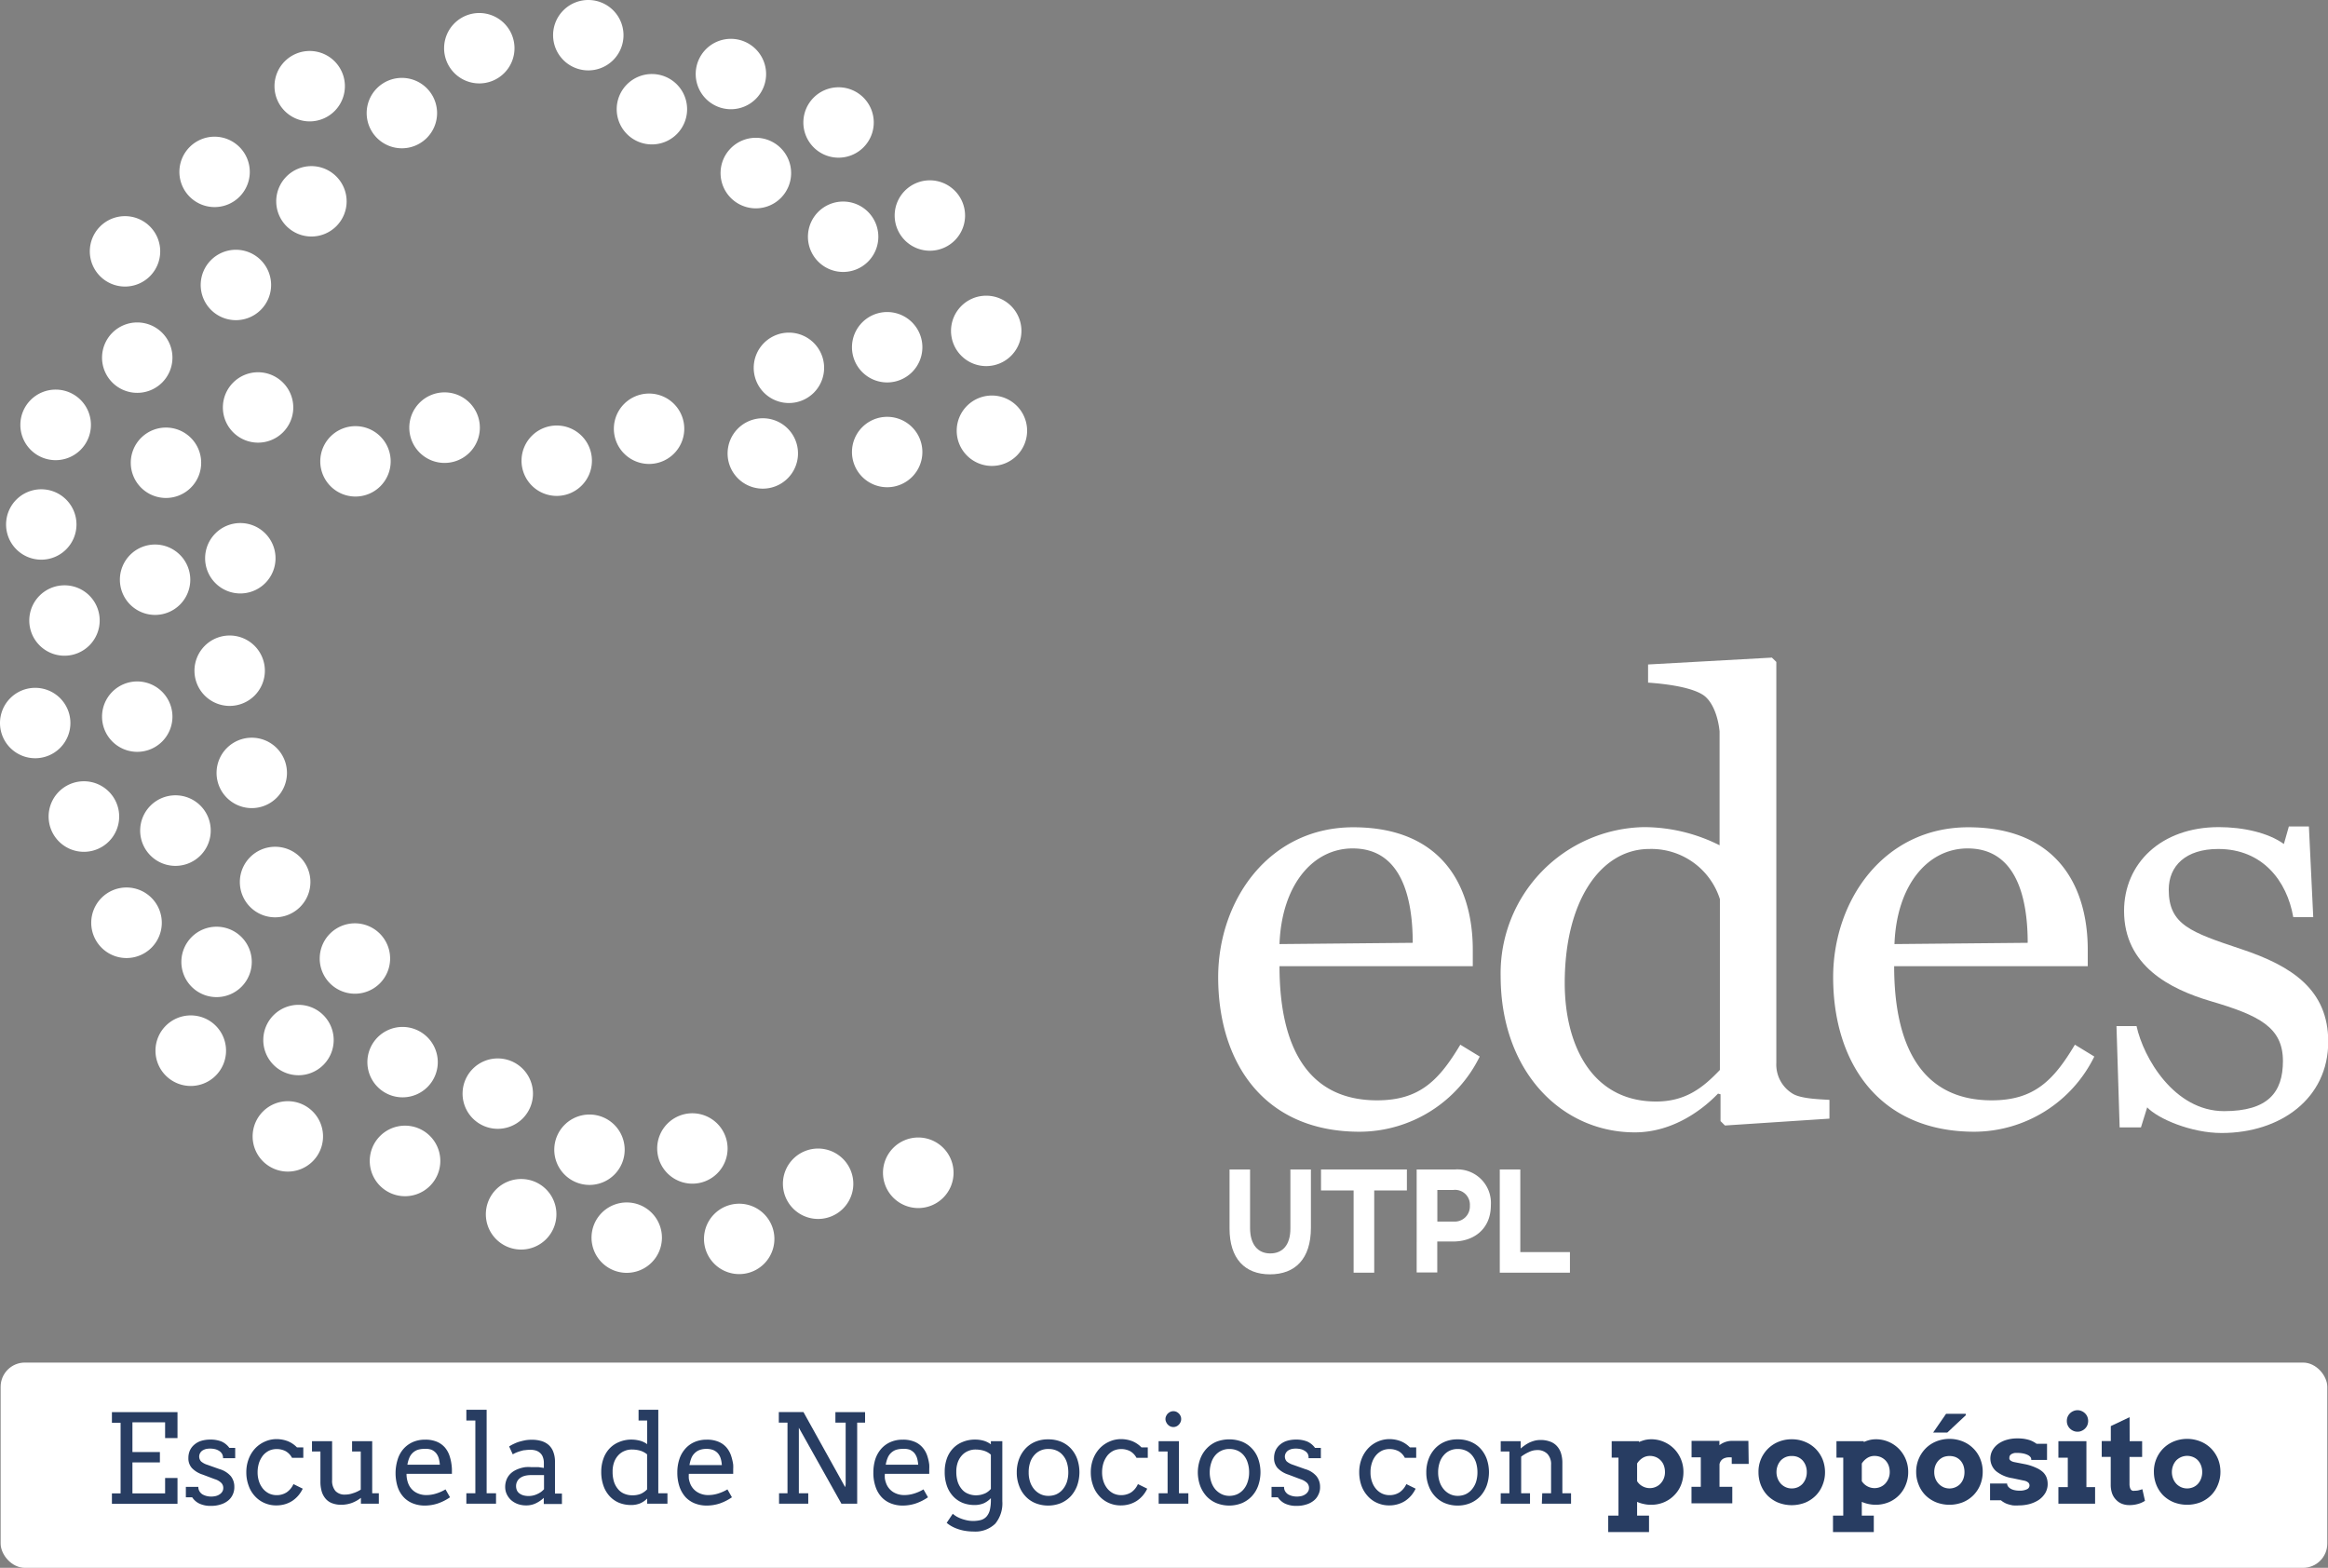 <?xml version="1.0" encoding="UTF-8"?> <svg xmlns="http://www.w3.org/2000/svg" id="Capa_1" data-name="Capa 1" viewBox="0 0 294.97 198.67"><rect x="0" y="0" width="294.97" height="198.67" fill="#808080" stroke="none"/><defs><style>.cls-1{fill:#fff;}.cls-2{fill:#283d62;}</style></defs><path class="cls-1" d="M172.27,143.41c-12.21,0-17.92-8.87-17.92-19.58,0-9.74,6.42-19,17.12-19,11.1,0,15.14,7.29,15.14,15.54v2.06H162.12c0,10.22,3.57,17,12.37,17,5.39,0,7.84-2.54,10.54-7.05l2.46,1.5A17,17,0,0,1,172.27,143.41Zm-.88-35.9c-5.07,0-9,4.67-9.27,12.12l16.88-.16C179,113.77,177.58,107.51,171.39,107.51Z"></path><path class="cls-1" d="M218.56,142.62l-.56-.56v-3.4l-.32-.08c-1.74,1.82-5.54,4.91-10.54,4.91-9.27,0-17-7.69-17-19.82a18.51,18.51,0,0,1,18.15-18.86,21.38,21.38,0,0,1,9.59,2.3V92.68c-.16-1.66-.79-3.72-2.06-4.6-1.5-1-4.67-1.42-7-1.58V84.2l15.69-.87.56.55v50.81a4.31,4.31,0,0,0,2.06,3.89c1,.63,3.25.71,4.67.79v2.38Zm-.64-28.69a9.12,9.12,0,0,0-8.95-6.35c-6,0-10.71,6.35-10.71,17,0,7.69,3.33,15,11.58,15,3.8,0,6-1.82,8.08-4Z"></path><path class="cls-1" d="M250.18,143.41c-12.21,0-17.91-8.87-17.91-19.58,0-9.74,6.42-19,17.12-19,11.1,0,15.14,7.29,15.14,15.54v2.06H240c0,10.22,3.56,17,12.36,17,5.39,0,7.85-2.54,10.54-7.05l2.46,1.5A17,17,0,0,1,250.18,143.41Zm-.87-35.9c-5.07,0-9,4.67-9.27,12.12l16.88-.16C256.92,113.77,255.49,107.51,249.31,107.51Z"></path><path class="cls-1" d="M281.49,143.57c-3.88,0-8.09-1.82-9.43-3.25l-.79,2.54h-2.7l-.4-12.84h2.54c.87,4,4.76,10.78,11.1,10.78,5.55,0,7.45-2.38,7.45-6.34,0-4.29-3-5.79-9.2-7.61-5.07-1.51-10.93-4.44-10.93-11.42,0-6,4.67-10.62,12-10.62,3.1,0,6.27.71,8.25,2.14l.63-2.22h2.54l.55,11.49h-2.53c-.8-4.59-3.89-8.64-9.51-8.64-4.13,0-6.27,2.15-6.27,5.16,0,4.44,2.78,5.39,9.2,7.53S295,125.42,295,132C295,139.21,288.94,143.57,281.49,143.57Z"></path><path class="cls-1" d="M155.79,155.67v-7.48h2.6v7.4c0,2.13,1,3.24,2.56,3.24s2.55-1.07,2.55-3.14v-7.5h2.6v7.39c0,3.95-2,5.9-5.19,5.9s-5.12-2-5.12-5.81"></path><polyline class="cls-1" points="171.51 150.85 167.38 150.85 167.38 148.19 178.26 148.19 178.26 150.85 174.12 150.85 174.12 161.27 171.51 161.27 171.51 150.85"></polyline><path class="cls-1" d="M179.53,148.19h4.84a4.25,4.25,0,0,1,4.53,4.53v0c0,3-2.13,4.6-4.79,4.6h-2v3.92h-2.61V148.19m4.67,6.6a1.92,1.92,0,0,0,2.07-2v0a1.88,1.88,0,0,0-2.12-2h-2v4Z"></path><polyline class="cls-1" points="190.03 148.19 192.63 148.19 192.63 158.66 198.92 158.66 198.92 161.27 190.03 161.27 190.03 148.19"></polyline><path class="cls-1" d="M31.65,21.78a4.46,4.46,0,1,1-4.46-4.46A4.47,4.47,0,0,1,31.65,21.78Z"></path><path class="cls-1" d="M20.3,31.86a4.46,4.46,0,1,1-4.46-4.47A4.46,4.46,0,0,1,20.3,31.86Z"></path><path class="cls-1" d="M34.35,36.12a4.46,4.46,0,1,1-4.46-4.47A4.46,4.46,0,0,1,34.35,36.12Z"></path><path class="cls-1" d="M43.92,25.51a4.46,4.46,0,1,1-4.47-4.46A4.47,4.47,0,0,1,43.92,25.51Z"></path><path class="cls-1" d="M43.7,10.92a4.46,4.46,0,1,1-4.46-4.46A4.46,4.46,0,0,1,43.7,10.92Z"></path><path class="cls-1" d="M55.38,14.34a4.46,4.46,0,1,1-4.46-4.47A4.46,4.46,0,0,1,55.38,14.34Z"></path><path class="cls-1" d="M65.19,6.12a4.46,4.46,0,1,1-4.46-4.47A4.46,4.46,0,0,1,65.19,6.12Z"></path><path class="cls-1" d="M79,4.46A4.46,4.46,0,1,1,74.58,0,4.46,4.46,0,0,1,79,4.46Z"></path><path class="cls-1" d="M87.06,13.85a4.46,4.46,0,1,1-4.45-4.47A4.46,4.46,0,0,1,87.06,13.85Z"></path><path class="cls-1" d="M97.07,9.38a4.46,4.46,0,1,1-4.46-4.46A4.47,4.47,0,0,1,97.07,9.38Z"></path><path class="cls-1" d="M122.28,27.31a4.46,4.46,0,1,1-4.47-4.46A4.47,4.47,0,0,1,122.28,27.31Z"></path><path class="cls-1" d="M100.24,21.92a4.47,4.47,0,1,1-4.46-4.46A4.47,4.47,0,0,1,100.24,21.92Z"></path><path class="cls-1" d="M110.71,15.53a4.46,4.46,0,1,1-4.46-4.47A4.46,4.46,0,0,1,110.71,15.53Z"></path><path class="cls-1" d="M111.29,30a4.46,4.46,0,1,1-4.45-4.46A4.46,4.46,0,0,1,111.29,30Z"></path><path class="cls-1" d="M129.42,41.93A4.46,4.46,0,1,1,125,37.47,4.46,4.46,0,0,1,129.42,41.93Z"></path><path class="cls-1" d="M101.11,57.49A4.46,4.46,0,1,1,96.65,53,4.45,4.45,0,0,1,101.11,57.49Z"></path><path class="cls-1" d="M116.87,57.29a4.46,4.46,0,1,1-4.46-4.47A4.46,4.46,0,0,1,116.87,57.29Z"></path><path class="cls-1" d="M86.7,54.33a4.46,4.46,0,1,1-4.46-4.46A4.46,4.46,0,0,1,86.7,54.33Z"></path><path class="cls-1" d="M75,58.39a4.46,4.46,0,1,1-4.46-4.47A4.46,4.46,0,0,1,75,58.39Z"></path><path class="cls-1" d="M60.8,54.18a4.47,4.47,0,1,1-4.47-4.46A4.47,4.47,0,0,1,60.8,54.18Z"></path><path class="cls-1" d="M49.5,58.46A4.46,4.46,0,1,1,45.05,54,4.46,4.46,0,0,1,49.5,58.46Z"></path><path class="cls-1" d="M37.16,51.63a4.46,4.46,0,1,1-4.46-4.46A4.47,4.47,0,0,1,37.16,51.63Z"></path><path class="cls-1" d="M21.85,45.33a4.46,4.46,0,1,1-4.46-4.47A4.46,4.46,0,0,1,21.85,45.33Z"></path><path class="cls-1" d="M11.52,53.84a4.47,4.47,0,1,1-4.46-4.47A4.46,4.46,0,0,1,11.52,53.84Z"></path><path class="cls-1" d="M25.49,58.65A4.46,4.46,0,1,1,21,54.18,4.46,4.46,0,0,1,25.49,58.65Z"></path><path class="cls-1" d="M34.91,70.74a4.46,4.46,0,1,1-4.46-4.46A4.46,4.46,0,0,1,34.91,70.74Z"></path><path class="cls-1" d="M24.11,73.44A4.46,4.46,0,1,1,19.64,69,4.47,4.47,0,0,1,24.11,73.44Z"></path><path class="cls-1" d="M33.56,85a4.46,4.46,0,1,1-4.47-4.47A4.46,4.46,0,0,1,33.56,85Z"></path><path class="cls-1" d="M21.85,90.81a4.46,4.46,0,1,1-4.46-4.46A4.47,4.47,0,0,1,21.85,90.81Z"></path><path class="cls-1" d="M15.1,103.41A4.47,4.47,0,1,1,10.64,99,4.47,4.47,0,0,1,15.1,103.41Z"></path><path class="cls-1" d="M36.36,97.94a4.46,4.46,0,1,1-4.46-4.46A4.46,4.46,0,0,1,36.36,97.94Z"></path><path class="cls-1" d="M26.7,105.24a4.47,4.47,0,1,1-4.46-4.46A4.46,4.46,0,0,1,26.7,105.24Z"></path><path class="cls-1" d="M20.5,116.93A4.47,4.47,0,1,1,16,112.46,4.47,4.47,0,0,1,20.5,116.93Z"></path><path class="cls-1" d="M39.33,111.76a4.47,4.47,0,1,1-4.47-4.46A4.46,4.46,0,0,1,39.33,111.76Z"></path><path class="cls-1" d="M28.64,133.14a4.47,4.47,0,1,1-4.46-4.47A4.46,4.46,0,0,1,28.64,133.14Z"></path><path class="cls-1" d="M31.9,121.89a4.46,4.46,0,1,1-4.46-4.46A4.46,4.46,0,0,1,31.9,121.89Z"></path><path class="cls-1" d="M49.43,121.49A4.46,4.46,0,1,1,45,117,4.46,4.46,0,0,1,49.43,121.49Z"></path><path class="cls-1" d="M42.28,131.8a4.46,4.46,0,1,1-4.46-4.47A4.46,4.46,0,0,1,42.28,131.8Z"></path><path class="cls-1" d="M83.87,156.82a4.46,4.46,0,1,1-4.45-4.45A4.46,4.46,0,0,1,83.87,156.82Z"></path><path class="cls-1" d="M55.47,134.6A4.46,4.46,0,1,1,51,130.13,4.47,4.47,0,0,1,55.47,134.6Z"></path><path class="cls-1" d="M40.93,144a4.46,4.46,0,1,1-4.46-4.46A4.46,4.46,0,0,1,40.93,144Z"></path><path class="cls-1" d="M55.79,147.11a4.47,4.47,0,1,1-4.46-4.47A4.47,4.47,0,0,1,55.79,147.11Z"></path><path class="cls-1" d="M67.53,138.58a4.46,4.46,0,1,1-4.45-4.46A4.46,4.46,0,0,1,67.53,138.58Z"></path><path class="cls-1" d="M70.5,153.86A4.47,4.47,0,1,1,66,149.4,4.46,4.46,0,0,1,70.5,153.86Z"></path><path class="cls-1" d="M79.15,145.7a4.46,4.46,0,1,1-4.46-4.47A4.46,4.46,0,0,1,79.15,145.7Z"></path><path class="cls-1" d="M92.19,145.52a4.46,4.46,0,1,1-4.46-4.45A4.47,4.47,0,0,1,92.19,145.52Z"></path><path class="cls-1" d="M98.12,157a4.46,4.46,0,1,1-4.45-4.47A4.46,4.46,0,0,1,98.12,157Z"></path><path class="cls-1" d="M108.12,150a4.46,4.46,0,1,1-4.47-4.46A4.47,4.47,0,0,1,108.12,150Z"></path><path class="cls-1" d="M120.82,148.6a4.47,4.47,0,1,1-4.47-4.46A4.47,4.47,0,0,1,120.82,148.6Z"></path><path class="cls-1" d="M12.63,78.63a4.46,4.46,0,1,1-4.46-4.46A4.45,4.45,0,0,1,12.63,78.63Z"></path><path class="cls-1" d="M8.92,91.62a4.46,4.46,0,1,1-4.46-4.46A4.46,4.46,0,0,1,8.92,91.62Z"></path><path class="cls-1" d="M9.69,66.5A4.46,4.46,0,1,1,5.23,62,4.46,4.46,0,0,1,9.69,66.5Z"></path><path class="cls-1" d="M130.14,54.58a4.46,4.46,0,1,1-4.46-4.46A4.46,4.46,0,0,1,130.14,54.58Z"></path><path class="cls-1" d="M104.42,46.62A4.46,4.46,0,1,1,100,42.15,4.46,4.46,0,0,1,104.42,46.62Z"></path><path class="cls-1" d="M116.87,44a4.46,4.46,0,1,1-4.46-4.46A4.46,4.46,0,0,1,116.87,44Z"></path><rect class="cls-1" x="0.08" y="172.66" width="294.8" height="26.01" rx="3.07"></rect><path class="cls-2" d="M14.18,178.94h8.31v3.29H20.92v-2H16.78V184h3.48v1.31H16.78v3.93h4.14v-1.95h1.57v3.27H14.18v-1.32h1.1v-8.95h-1.1Z"></path><path class="cls-2" d="M28.11,184.19a1.09,1.09,0,0,0-.38-.36,1.63,1.63,0,0,0-.53-.21,2.76,2.76,0,0,0-.57-.06,2.47,2.47,0,0,0-.56.06,1.63,1.63,0,0,0-.44.2.94.94,0,0,0-.28.32.91.91,0,0,0,.13,1.05,2.29,2.29,0,0,0,.81.43l1.52.54a3,3,0,0,1,1.43.89,2.12,2.12,0,0,1,.45,1.36,2.18,2.18,0,0,1-.21,1,2.07,2.07,0,0,1-.59.75,2.73,2.73,0,0,1-.93.48,3.84,3.84,0,0,1-1.21.18,3.3,3.3,0,0,1-1.51-.3,2.22,2.22,0,0,1-.89-.79h-.8v-1.32h1.58a1.05,1.05,0,0,0,.15.57,1.22,1.22,0,0,0,.37.38,2.09,2.09,0,0,0,.53.21,2.4,2.4,0,0,0,.6.07,2.62,2.62,0,0,0,.57-.07,1.47,1.47,0,0,0,.49-.22,1.07,1.07,0,0,0,.33-.34.84.84,0,0,0,.12-.45.9.9,0,0,0-.25-.65,2,2,0,0,0-.84-.48l-1.51-.57a3.26,3.26,0,0,1-1.38-.84,1.82,1.82,0,0,1-.44-1.27,2.34,2.34,0,0,1,.18-.93,2.11,2.11,0,0,1,.55-.74,2.48,2.48,0,0,1,.86-.49,3.89,3.89,0,0,1,1.17-.17,3.75,3.75,0,0,1,1.43.24,2.5,2.5,0,0,1,1,.81h.74v1.31H28.26A1,1,0,0,0,28.11,184.19Z"></path><path class="cls-2" d="M37,184.73a2.1,2.1,0,0,0-.82-.85,2.46,2.46,0,0,0-1.14-.26,2.3,2.3,0,0,0-.94.2,2.4,2.4,0,0,0-.76.59,3.19,3.19,0,0,0-.51.93,3.9,3.9,0,0,0-.19,1.22,3.68,3.68,0,0,0,.19,1.2,2.94,2.94,0,0,0,.52.92,2.37,2.37,0,0,0,.76.58,2.25,2.25,0,0,0,.93.2,2.3,2.3,0,0,0,1.27-.35,2.47,2.47,0,0,0,.87-1.05l1.18.58a4.16,4.16,0,0,1-.57.88,3.73,3.73,0,0,1-.76.67,3.57,3.57,0,0,1-.93.42,3.81,3.81,0,0,1-1.08.15,3.63,3.63,0,0,1-1.52-.31,3.5,3.5,0,0,1-1.21-.87,3.76,3.76,0,0,1-.79-1.33,4.83,4.83,0,0,1-.29-1.69,4.66,4.66,0,0,1,.3-1.69,4.08,4.08,0,0,1,.82-1.33,3.75,3.75,0,0,1,1.22-.86,3.56,3.56,0,0,1,1.49-.32,4,4,0,0,1,1.42.26,3.41,3.41,0,0,1,1.17.79h.8v1.32Z"></path><path class="cls-2" d="M44.61,182.62h2.55v6.6H48v1.32H45.73v-.74a4.27,4.27,0,0,1-1.16.65,4,4,0,0,1-1.35.23,3.16,3.16,0,0,1-1.09-.18,2,2,0,0,1-.82-.53,2.5,2.5,0,0,1-.53-.92,4.37,4.37,0,0,1-.18-1.33v-3.79H39.53v-1.31h2.55v4.93a2,2,0,0,0,.42,1.38,1.57,1.57,0,0,0,1.21.46,3,3,0,0,0,1-.17,3.92,3.92,0,0,0,1-.46v-4.83H44.61Z"></path><path class="cls-2" d="M51.51,186.76a3.05,3.05,0,0,0,.05.62,3.18,3.18,0,0,0,.14.53,2.23,2.23,0,0,0,.9,1.15,2.63,2.63,0,0,0,1.42.39,4.06,4.06,0,0,0,1.2-.18,5.37,5.37,0,0,0,1.23-.54l.57,1a6.25,6.25,0,0,1-1.57.79,5.25,5.25,0,0,1-1.63.26,4,4,0,0,1-1.49-.27,3.19,3.19,0,0,1-1.18-.79,3.57,3.57,0,0,1-.77-1.32,5.82,5.82,0,0,1,0-3.44,3.67,3.67,0,0,1,.7-1.31,3.44,3.44,0,0,1,1.17-.89,3.75,3.75,0,0,1,1.62-.33,3.66,3.66,0,0,1,1.5.27,2.78,2.78,0,0,1,1,.72,3.19,3.19,0,0,1,.57,1,5.84,5.84,0,0,1,.27,1.17,5.63,5.63,0,0,1,.05.59c0,.2,0,.39,0,.58Zm2.22-3.16a2.56,2.56,0,0,0-.87.14,1.8,1.8,0,0,0-1,1,3.74,3.74,0,0,0-.24.86h4.11a4.12,4.12,0,0,0-.14-.82,1.84,1.84,0,0,0-.34-.65,1.64,1.64,0,0,0-.59-.43A2.33,2.33,0,0,0,53.73,183.6Z"></path><path class="cls-2" d="M59.09,178.64h2.57v10.58h1.19v1.32H59.09v-1.32h1.14V180H59.09Z"></path><path class="cls-2" d="M68.9,189.8a3.8,3.8,0,0,1-1,.69,2.76,2.76,0,0,1-1.24.27,3.08,3.08,0,0,1-1.07-.18,2.71,2.71,0,0,1-.84-.5,2.43,2.43,0,0,1-.54-.74,2.12,2.12,0,0,1-.2-.9,2.48,2.48,0,0,1,.15-.89,2.18,2.18,0,0,1,.4-.68,2.43,2.43,0,0,1,.58-.48,3.39,3.39,0,0,1,.7-.31,3.78,3.78,0,0,1,.74-.17,4.51,4.51,0,0,1,.72,0q.56,0,.93,0l.68.1v-.65a2,2,0,0,0-.13-.73,1.24,1.24,0,0,0-.34-.51,1.48,1.48,0,0,0-.53-.31,2.5,2.5,0,0,0-.69-.1,5.09,5.09,0,0,0-.69.05c-.22,0-.43.08-.62.13a5.41,5.41,0,0,0-.53.19,3.87,3.87,0,0,0-.41.21l-.46-1a4.54,4.54,0,0,1,.62-.34,4.22,4.22,0,0,1,.7-.27c.25-.07.5-.13.76-.18a5,5,0,0,1,.76-.06,4.33,4.33,0,0,1,1.24.16,2.44,2.44,0,0,1,.94.51,2.19,2.19,0,0,1,.58.88,3.45,3.45,0,0,1,.21,1.27v4h.88v1.32H68.9ZM67,189.57a2.57,2.57,0,0,0,1.1-.26,3,3,0,0,0,.47-.27,2.94,2.94,0,0,0,.36-.33v-1.79H67.26a3,3,0,0,0-.76.09,1.88,1.88,0,0,0-.59.27,1.24,1.24,0,0,0-.38.44,1.25,1.25,0,0,0-.14.59,1.35,1.35,0,0,0,.11.55,1,1,0,0,0,.33.39,1.55,1.55,0,0,0,.5.24A2.55,2.55,0,0,0,67,189.57Z"></path><path class="cls-2" d="M80.91,178.64h2.5v10.58h1.16v1.32H82v-.65a2.88,2.88,0,0,1-.89.61,3,3,0,0,1-1.15.21,4.07,4.07,0,0,1-1.49-.27,3.42,3.42,0,0,1-1.2-.82,3.75,3.75,0,0,1-.8-1.33,5.21,5.21,0,0,1-.29-1.79,4.91,4.91,0,0,1,.28-1.67,3.66,3.66,0,0,1,.78-1.29,3.45,3.45,0,0,1,1.22-.82,4,4,0,0,1,1.58-.3,4.31,4.31,0,0,1,1,.13A2.73,2.73,0,0,1,82,183v-3H80.91Zm-.77,10.84a2.75,2.75,0,0,0,1.06-.19,2.6,2.6,0,0,0,.79-.56v-4.44a2.58,2.58,0,0,0-.88-.47,3.86,3.86,0,0,0-1-.14,2.34,2.34,0,0,0-1,.19,2.16,2.16,0,0,0-.77.54,2.59,2.59,0,0,0-.53.88,3.44,3.44,0,0,0-.19,1.2,4.23,4.23,0,0,0,.18,1.29,2.78,2.78,0,0,0,.52.93,2,2,0,0,0,.78.57A2.56,2.56,0,0,0,80.14,189.48Z"></path><path class="cls-2" d="M87.28,186.76a4,4,0,0,0,0,.62,3.18,3.18,0,0,0,.14.53,2.2,2.2,0,0,0,.91,1.15,2.58,2.58,0,0,0,1.41.39,4.06,4.06,0,0,0,1.2-.18,5.37,5.37,0,0,0,1.23-.54l.57,1a6.37,6.37,0,0,1-1.56.79,5.31,5.31,0,0,1-1.64.26,4,4,0,0,1-1.49-.27,3.27,3.27,0,0,1-1.18-.79,3.87,3.87,0,0,1-.77-1.32,5.59,5.59,0,0,1-.28-1.83,5.32,5.32,0,0,1,.24-1.61,3.69,3.69,0,0,1,.71-1.31,3.31,3.31,0,0,1,1.16-.89,3.78,3.78,0,0,1,1.62-.33,3.66,3.66,0,0,1,1.5.27,2.69,2.69,0,0,1,1,.72,3.19,3.19,0,0,1,.57,1,6.65,6.65,0,0,1,.28,1.17,5.65,5.65,0,0,1,0,.59c0,.2,0,.39,0,.58Zm2.23-3.16a2.48,2.48,0,0,0-.87.14,1.72,1.72,0,0,0-.63.41,1.78,1.78,0,0,0-.42.64,4.32,4.32,0,0,0-.23.86h4.1a3.51,3.51,0,0,0-.14-.82,1.84,1.84,0,0,0-.34-.65,1.64,1.64,0,0,0-.59-.43A2.28,2.28,0,0,0,89.51,183.6Z"></path><path class="cls-2" d="M105.85,178.94h3.76v1.33h-1v10.27h-2l-5.39-9.62v8.3h1.19v1.32H98.71v-1.32h1.07v-8.95h-1.1v-1.34h3.12l5.29,9.52.06-.37v-7.81h-1.3Z"></path><path class="cls-2" d="M112.12,186.76a3.05,3.05,0,0,0,0,.62,3.18,3.18,0,0,0,.14.53,2.23,2.23,0,0,0,.9,1.15,2.62,2.62,0,0,0,1.41.39,4.07,4.07,0,0,0,1.21-.18,5.37,5.37,0,0,0,1.23-.54l.57,1a6.25,6.25,0,0,1-1.57.79,5.25,5.25,0,0,1-1.63.26,4,4,0,0,1-1.49-.27,3.19,3.19,0,0,1-1.18-.79,3.57,3.57,0,0,1-.77-1.32,5.33,5.33,0,0,1-.28-1.83,5.64,5.64,0,0,1,.23-1.61,3.85,3.85,0,0,1,.71-1.31,3.34,3.34,0,0,1,1.17-.89,3.72,3.72,0,0,1,1.62-.33,3.66,3.66,0,0,1,1.5.27,2.65,2.65,0,0,1,1,.72,3,3,0,0,1,.58,1,5.84,5.84,0,0,1,.27,1.17,5.63,5.63,0,0,1,0,.59c0,.2,0,.39,0,.58Zm2.22-3.16a2.56,2.56,0,0,0-.87.14,1.8,1.8,0,0,0-1,1,3.74,3.74,0,0,0-.24.86h4.11a4.12,4.12,0,0,0-.14-.82,2,2,0,0,0-.34-.65,1.73,1.73,0,0,0-.59-.43A2.33,2.33,0,0,0,114.34,183.6Z"></path><path class="cls-2" d="M125.55,189.84a2.88,2.88,0,0,1-.9.65,3,3,0,0,1-1.18.22,4.07,4.07,0,0,1-1.49-.27,3.42,3.42,0,0,1-1.2-.82,3.75,3.75,0,0,1-.8-1.33,5.22,5.22,0,0,1-.28-1.79,4.92,4.92,0,0,1,.27-1.67,3.66,3.66,0,0,1,.78-1.29,3.45,3.45,0,0,1,1.22-.82,4,4,0,0,1,1.58-.3,3.85,3.85,0,0,1,1.07.14,2.88,2.88,0,0,1,.93.46v-.4H127v7.61a4.06,4.06,0,0,1-.89,2.84,3.63,3.63,0,0,1-2.78,1,6.55,6.55,0,0,1-.86-.06,5.42,5.42,0,0,1-.89-.19,5.3,5.3,0,0,1-.86-.34,4,4,0,0,1-.77-.51l.77-1.15a3.66,3.66,0,0,0,.52.37,4.46,4.46,0,0,0,.63.28,5.56,5.56,0,0,0,.7.19,3.51,3.51,0,0,0,.72.07,3.86,3.86,0,0,0,1-.12,1.53,1.53,0,0,0,.71-.44,2,2,0,0,0,.42-.83,5.62,5.62,0,0,0,.13-1.34Zm-1.89-.36a3.14,3.14,0,0,0,.64-.07,3.66,3.66,0,0,0,.53-.18,2.06,2.06,0,0,0,.41-.26,2.23,2.23,0,0,0,.31-.3v-4.34a2.38,2.38,0,0,0-.89-.5,3.7,3.7,0,0,0-1-.15,2.34,2.34,0,0,0-1,.19,2.16,2.16,0,0,0-.77.54,2.59,2.59,0,0,0-.53.88,3.44,3.44,0,0,0-.19,1.2,4.23,4.23,0,0,0,.18,1.29,2.78,2.78,0,0,0,.52.93,1.93,1.93,0,0,0,.79.57A2.51,2.51,0,0,0,123.66,189.48Z"></path><path class="cls-2" d="M128.83,186.58a4.74,4.74,0,0,1,.3-1.72,4,4,0,0,1,.82-1.32,3.58,3.58,0,0,1,1.26-.86,4.11,4.11,0,0,1,1.6-.29,4.23,4.23,0,0,1,1.61.29,3.6,3.6,0,0,1,1.25.85,4,4,0,0,1,.81,1.32,5.16,5.16,0,0,1,0,3.41,4.17,4.17,0,0,1-.81,1.34,3.8,3.8,0,0,1-1.25.87,4.39,4.39,0,0,1-3.24,0,3.5,3.5,0,0,1-1.24-.86,3.8,3.8,0,0,1-.81-1.33A4.63,4.63,0,0,1,128.83,186.58Zm1.51,0a3.69,3.69,0,0,0,.19,1.23,2.79,2.79,0,0,0,.54.94,2.48,2.48,0,0,0,.78.59,2.24,2.24,0,0,0,1,.21,2.49,2.49,0,0,0,1-.2,2.31,2.31,0,0,0,.79-.6,2.9,2.9,0,0,0,.53-.93,4,4,0,0,0,.19-1.24,4.15,4.15,0,0,0-.19-1.28,2.63,2.63,0,0,0-.53-.93,2.14,2.14,0,0,0-.79-.57,2.45,2.45,0,0,0-1-.19,2.38,2.38,0,0,0-1,.19,2.28,2.28,0,0,0-.78.57,2.65,2.65,0,0,0-.54.93A3.87,3.87,0,0,0,130.34,186.58Z"></path><path class="cls-2" d="M144,184.73a2.1,2.1,0,0,0-.82-.85,2.46,2.46,0,0,0-1.14-.26,2.33,2.33,0,0,0-.94.2,2.4,2.4,0,0,0-.76.59,3.19,3.19,0,0,0-.51.93,3.9,3.9,0,0,0-.19,1.22,3.68,3.68,0,0,0,.19,1.2,2.94,2.94,0,0,0,.52.92,2.37,2.37,0,0,0,.76.58,2.25,2.25,0,0,0,.93.2,2.36,2.36,0,0,0,1.28-.35,2.45,2.45,0,0,0,.86-1.05l1.18.58a3.8,3.8,0,0,1-.57.88,3.73,3.73,0,0,1-.76.67,3.57,3.57,0,0,1-.93.42,3.81,3.81,0,0,1-1.08.15,3.63,3.63,0,0,1-1.52-.31,3.5,3.5,0,0,1-1.21-.87,3.76,3.76,0,0,1-.79-1.33,4.83,4.83,0,0,1-.29-1.69,4.66,4.66,0,0,1,.3-1.69,4.08,4.08,0,0,1,.82-1.33,3.75,3.75,0,0,1,1.22-.86,3.56,3.56,0,0,1,1.49-.32,4,4,0,0,1,1.42.26,3.41,3.41,0,0,1,1.17.79h.8v1.32Z"></path><path class="cls-2" d="M146.8,182.62h2.58v6.6h1.19v1.32h-3.76v-1.32h1.13v-5.29H146.8Zm.87-2.81a.85.85,0,0,1,.09-.38,1,1,0,0,1,.21-.31,1.21,1.21,0,0,1,.32-.22,1,1,0,0,1,.39-.08,1,1,0,0,1,.38.08,1.16,1.16,0,0,1,.31.22,1,1,0,0,1,.21.31.84.84,0,0,1,.08.38.85.85,0,0,1-.08.39,1,1,0,0,1-.21.32.94.94,0,0,1-1.08.23,1,1,0,0,1-.32-.23,1,1,0,0,1-.21-.32A.86.86,0,0,1,147.67,179.81Z"></path><path class="cls-2" d="M151.77,186.58a5,5,0,0,1,.31-1.72,3.88,3.88,0,0,1,.82-1.32,3.63,3.63,0,0,1,1.25-.86,4.59,4.59,0,0,1,3.21,0,3.51,3.51,0,0,1,1.25.85,3.67,3.67,0,0,1,.81,1.32,5.16,5.16,0,0,1,0,3.41,3.85,3.85,0,0,1-.81,1.34,3.7,3.7,0,0,1-1.25.87,4.36,4.36,0,0,1-3.23,0,3.63,3.63,0,0,1-1.25-.86,4.13,4.13,0,0,1-.81-1.33A5.09,5.09,0,0,1,151.77,186.58Zm1.51,0a3.69,3.69,0,0,0,.2,1.23,2.77,2.77,0,0,0,.53.94,2.52,2.52,0,0,0,.79.59,2.23,2.23,0,0,0,.95.21,2.45,2.45,0,0,0,1-.2,2.34,2.34,0,0,0,.8-.6,2.71,2.71,0,0,0,.52-.93,3.71,3.71,0,0,0,.2-1.24,3.86,3.86,0,0,0-.2-1.28,2.62,2.62,0,0,0-.52-.93,2.22,2.22,0,0,0-.79-.57,2.53,2.53,0,0,0-1-.19,2.37,2.37,0,0,0-.95.19,2.31,2.31,0,0,0-.79.57,2.63,2.63,0,0,0-.53.93A3.86,3.86,0,0,0,153.28,186.58Z"></path><path class="cls-2" d="M165.68,184.19a1.12,1.12,0,0,0-.39-.36,1.55,1.55,0,0,0-.53-.21,2.74,2.74,0,0,0-.56-.06,2.49,2.49,0,0,0-.57.06,1.78,1.78,0,0,0-.44.2,1.06,1.06,0,0,0-.28.32.91.91,0,0,0,.13,1.05,2.39,2.39,0,0,0,.81.43l1.52.54a2.93,2.93,0,0,1,1.43.89,2.13,2.13,0,0,1,.46,1.36,2.05,2.05,0,0,1-.22,1,2,2,0,0,1-.59.75,2.73,2.73,0,0,1-.93.48,3.84,3.84,0,0,1-1.21.18,3.3,3.3,0,0,1-1.51-.3,2.29,2.29,0,0,1-.89-.79h-.8v-1.32h1.59a1,1,0,0,0,.14.57,1.22,1.22,0,0,0,.37.38,2.09,2.09,0,0,0,.53.21,2.46,2.46,0,0,0,.6.07,2.79,2.79,0,0,0,.58-.07,1.51,1.51,0,0,0,.48-.22,1.07,1.07,0,0,0,.33-.34.85.85,0,0,0,.13-.45.94.94,0,0,0-.25-.65,2.13,2.13,0,0,0-.85-.48l-1.51-.57a3.26,3.26,0,0,1-1.38-.84,1.87,1.87,0,0,1-.44-1.27,2.34,2.34,0,0,1,.18-.93,2.11,2.11,0,0,1,.55-.74,2.44,2.44,0,0,1,.87-.49,3.79,3.79,0,0,1,1.17-.17,3.69,3.69,0,0,1,1.42.24,2.44,2.44,0,0,1,1,.81h.74v1.31h-1.56A1,1,0,0,0,165.68,184.19Z"></path><path class="cls-2" d="M178,184.73a2,2,0,0,0-.81-.85,2.46,2.46,0,0,0-1.14-.26,2.26,2.26,0,0,0-.94.2,2.4,2.4,0,0,0-.76.59,2.79,2.79,0,0,0-.51.93,3.63,3.63,0,0,0-.19,1.22,3.44,3.44,0,0,0,.19,1.2,2.76,2.76,0,0,0,.52.92,2.27,2.27,0,0,0,.76.58,2.18,2.18,0,0,0,.93.2,2.3,2.3,0,0,0,1.27-.35,2.54,2.54,0,0,0,.87-1.05l1.18.58a4.16,4.16,0,0,1-.57.88,4,4,0,0,1-.76.67,3.64,3.64,0,0,1-.94.42,3.69,3.69,0,0,1-1.07.15,3.63,3.63,0,0,1-1.52-.31,3.41,3.41,0,0,1-1.21-.87,3.94,3.94,0,0,1-.8-1.33,5.08,5.08,0,0,1-.28-1.69,4.66,4.66,0,0,1,.3-1.69,4.08,4.08,0,0,1,.82-1.33,3.71,3.71,0,0,1,1.21-.86,3.64,3.64,0,0,1,1.5-.32,4,4,0,0,1,1.42.26,3.41,3.41,0,0,1,1.17.79h.8v1.32Z"></path><path class="cls-2" d="M180.72,186.58a4.74,4.74,0,0,1,.3-1.72,4,4,0,0,1,.82-1.32,3.58,3.58,0,0,1,1.26-.86,4.09,4.09,0,0,1,1.59-.29,4.16,4.16,0,0,1,1.61.29,3.55,3.55,0,0,1,1.26.85,4,4,0,0,1,.81,1.32,5.16,5.16,0,0,1,0,3.41,4.17,4.17,0,0,1-.81,1.34,3.74,3.74,0,0,1-1.26.87,4.16,4.16,0,0,1-1.61.31,4.25,4.25,0,0,1-1.62-.31,3.5,3.5,0,0,1-1.24-.86,3.8,3.8,0,0,1-.81-1.33A4.63,4.63,0,0,1,180.72,186.58Zm1.5,0a3.69,3.69,0,0,0,.2,1.23,2.79,2.79,0,0,0,.54.94,2.37,2.37,0,0,0,.78.59,2.23,2.23,0,0,0,.95.21,2.5,2.5,0,0,0,1-.2,2.31,2.31,0,0,0,.79-.6,2.9,2.9,0,0,0,.53-.93,4,4,0,0,0,.19-1.24,4.15,4.15,0,0,0-.19-1.28,2.8,2.8,0,0,0-.53-.93,2.14,2.14,0,0,0-.79-.57,2.5,2.5,0,0,0-1-.19,2.37,2.37,0,0,0-.95.19,2.19,2.19,0,0,0-.78.57,2.65,2.65,0,0,0-.54.93A3.86,3.86,0,0,0,182.22,186.58Z"></path><path class="cls-2" d="M195.41,189.22h1.12v-3.61a1.87,1.87,0,0,0-.47-1.38,1.74,1.74,0,0,0-1.32-.48,2.29,2.29,0,0,0-1,.24,5.27,5.27,0,0,0-1,.59v4.64h1.12v1.32h-3.71v-1.32h1.1v-5.29h-1.1v-1.31h2.53v.93h0a5.56,5.56,0,0,1,.54-.42,4.48,4.48,0,0,1,.6-.35,4.67,4.67,0,0,1,.66-.23,3.22,3.22,0,0,1,.71-.08,3.43,3.43,0,0,1,1.15.18,2.15,2.15,0,0,1,.87.53,2.42,2.42,0,0,1,.56.92,4.1,4.1,0,0,1,.19,1.33v3.79h1.1v1.32h-3.7Z"></path><path class="cls-2" d="M204.21,182.62h3.46v.11a5.56,5.56,0,0,1,.75-.26,3.48,3.48,0,0,1,.79-.09,4,4,0,0,1,1.62.33,4.07,4.07,0,0,1,1.3.89,4.18,4.18,0,0,1,1.17,2.93,4.4,4.4,0,0,1-.3,1.62,3.85,3.85,0,0,1-.85,1.31,3.92,3.92,0,0,1-1.29.89,4.12,4.12,0,0,1-1.65.33,4,4,0,0,1-.94-.1,4.12,4.12,0,0,1-.84-.27v1.74h1.51v2.09h-5.17v-2.09h1.3v-7.34h-.86Zm4.83,1.87a1.7,1.7,0,0,0-.9.25,2.19,2.19,0,0,0-.71.71v2.24a1.82,1.82,0,0,0,.66.63,1.9,1.9,0,0,0,.95.25,1.85,1.85,0,0,0,.74-.15,1.75,1.75,0,0,0,.61-.42,2,2,0,0,0,.42-.65,2.07,2.07,0,0,0,.15-.8,2.41,2.41,0,0,0-.15-.87,1.76,1.76,0,0,0-.41-.64,1.82,1.82,0,0,0-.61-.41A2,2,0,0,0,209,184.49Z"></path><path class="cls-2" d="M221.57,185.5h-2.15v-.82a3.32,3.32,0,0,0-.57,0,1.78,1.78,0,0,0-.46.14,1,1,0,0,0-.33.28,1.11,1.11,0,0,0-.19.44v2.86h1.62v2.1h-5.17v-2.1h1.18v-3.73h-1.17v-2.09h3.53v.55a2.64,2.64,0,0,1,.76-.41,2.67,2.67,0,0,1,.91-.14h2Z"></path><path class="cls-2" d="M222.81,186.55a4.06,4.06,0,0,1,2.51-3.84,4.33,4.33,0,0,1,1.7-.33,4.26,4.26,0,0,1,1.7.33,4,4,0,0,1,1.34.89,4.21,4.21,0,0,1,.87,1.32,4.42,4.42,0,0,1,.31,1.63,4.21,4.21,0,0,1-.31,1.62,3.93,3.93,0,0,1-.85,1.33,4.11,4.11,0,0,1-1.33.9,4.7,4.7,0,0,1-3.46,0,4.14,4.14,0,0,1-1.33-.89,4.09,4.09,0,0,1-.85-1.33A4.41,4.41,0,0,1,222.81,186.55Zm2.28,0a2.27,2.27,0,0,0,.16.83,2.06,2.06,0,0,0,.41.65,1.92,1.92,0,0,0,.62.43,1.85,1.85,0,0,0,.74.15,1.94,1.94,0,0,0,.76-.15,1.81,1.81,0,0,0,.6-.42,2.08,2.08,0,0,0,.4-.66,2.23,2.23,0,0,0,.15-.83,2.31,2.31,0,0,0-.15-.86,2,2,0,0,0-.4-.65,1.78,1.78,0,0,0-.6-.41,1.93,1.93,0,0,0-.76-.13,1.83,1.83,0,0,0-.74.13,1.86,1.86,0,0,0-.62.41,2.06,2.06,0,0,0-.41.65A2.31,2.31,0,0,0,225.09,186.55Z"></path><path class="cls-2" d="M232.69,182.62h3.46v.11a4.74,4.74,0,0,1,.75-.26,3.33,3.33,0,0,1,.78-.09,4,4,0,0,1,1.63.33,4.07,4.07,0,0,1,1.3.89,4.18,4.18,0,0,1,1.17,2.93,4.21,4.21,0,0,1-.31,1.62,3.94,3.94,0,0,1-2.14,2.2,4.35,4.35,0,0,1-2.59.23,4.12,4.12,0,0,1-.84-.27v1.74h1.52v2.09h-5.17v-2.09h1.3v-7.34h-.86Zm4.83,1.87a1.71,1.71,0,0,0-.91.25,2.29,2.29,0,0,0-.71.71v2.24a1.93,1.93,0,0,0,.67.63,1.92,1.92,0,0,0,1.69.1,1.85,1.85,0,0,0,.61-.42,2.17,2.17,0,0,0,.41-.65,2.08,2.08,0,0,0,.16-.8,2.41,2.41,0,0,0-.15-.87,1.9,1.9,0,0,0-.41-.64,1.93,1.93,0,0,0-.61-.41A2.12,2.12,0,0,0,237.52,184.49Z"></path><path class="cls-2" d="M242.79,186.55a4.19,4.19,0,0,1,1.19-3,4,4,0,0,1,1.33-.89,4.54,4.54,0,0,1,3.4,0,4,4,0,0,1,1.33.89,3.89,3.89,0,0,1,.87,1.32,4.22,4.22,0,0,1,.31,1.63,4.4,4.4,0,0,1-.3,1.62,4,4,0,0,1-.86,1.33,4,4,0,0,1-1.33.9,4.67,4.67,0,0,1-3.45,0,4.14,4.14,0,0,1-1.33-.89,3.93,3.93,0,0,1-.85-1.33A4.22,4.22,0,0,1,242.79,186.55Zm3.79-7.4h2.49v.19l-2.34,2.19h-1.79Zm-1.5,7.4a2.27,2.27,0,0,0,.15.83,2.08,2.08,0,0,0,.42.65,2,2,0,0,0,.61.43,1.9,1.9,0,0,0,2.11-.42,2.08,2.08,0,0,0,.4-.66,2.45,2.45,0,0,0,.14-.83,2.54,2.54,0,0,0-.14-.86,2,2,0,0,0-.4-.65,1.82,1.82,0,0,0-.61-.41,2.23,2.23,0,0,0-1.5,0,1.93,1.93,0,0,0-.61.41,2.08,2.08,0,0,0-.42.65A2.31,2.31,0,0,0,245.08,186.55Z"></path><path class="cls-2" d="M257.31,184.69a1,1,0,0,0-.34-.3,2.36,2.36,0,0,0-.57-.2,3.38,3.38,0,0,0-.75-.08l-.34,0a1.13,1.13,0,0,0-.34.1.61.61,0,0,0-.26.18.45.45,0,0,0-.11.31.47.47,0,0,0,0,.17.39.39,0,0,0,.1.16.7.7,0,0,0,.21.14,1.31,1.31,0,0,0,.35.11l1.44.28A6.48,6.48,0,0,1,258,186a3,3,0,0,1,.85.54,1.91,1.91,0,0,1,.46.68,2.38,2.38,0,0,1,.14.81,2.23,2.23,0,0,1-.32,1.19,2.83,2.83,0,0,1-.83.86,4.21,4.21,0,0,1-1.16.51,5.29,5.29,0,0,1-1.31.17,6,6,0,0,1-.77,0,4.5,4.5,0,0,1-.63-.15,2.29,2.29,0,0,1-.5-.22,2.21,2.21,0,0,1-.4-.28h-1.38v-2.12h2.16v0a.66.66,0,0,0,.14.39,1.19,1.19,0,0,0,.34.28,1.7,1.7,0,0,0,.48.17,2.53,2.53,0,0,0,.56.06,2.07,2.07,0,0,0,1-.18.53.53,0,0,0,.32-.46.52.52,0,0,0-.15-.38,1.13,1.13,0,0,0-.55-.25l-1.47-.31a4.32,4.32,0,0,1-2.08-.9,2.15,2.15,0,0,1-.44-2.64,2.56,2.56,0,0,1,.73-.81,3.43,3.43,0,0,1,1.07-.51,4.68,4.68,0,0,1,1.32-.18,5.61,5.61,0,0,1,.86.05,5.16,5.16,0,0,1,.67.15,2.8,2.8,0,0,1,.52.22,3.21,3.21,0,0,1,.41.26h1.33V185h-2A.59.59,0,0,0,257.31,184.69Z"></path><path class="cls-2" d="M260.81,182.62h3.55v5.82h1.1v2.1h-4.65v-2.1H262v-3.73h-1.19Zm1.07-2.56a1.32,1.32,0,0,1,.1-.53,1.36,1.36,0,0,1,.72-.72,1.22,1.22,0,0,1,.54-.11,1.16,1.16,0,0,1,.52.11,1.36,1.36,0,0,1,.43.29,1.3,1.3,0,0,1,.29.43,1.45,1.45,0,0,1,0,1.06,1.3,1.3,0,0,1-.29.43,1.36,1.36,0,0,1-.43.29,1.16,1.16,0,0,1-.52.11,1.22,1.22,0,0,1-.54-.11,1.36,1.36,0,0,1-.72-.72A1.32,1.32,0,0,1,261.88,180.06Z"></path><path class="cls-2" d="M269.84,182.62h1.58v2h-1.6V188a1.57,1.57,0,0,0,.05.47.78.78,0,0,0,.13.29.41.41,0,0,0,.21.14.79.79,0,0,0,.28,0,2,2,0,0,0,.52-.06l.44-.13.33,1.47a3.12,3.12,0,0,1-.87.39,3.84,3.84,0,0,1-1.14.15,2.46,2.46,0,0,1-.89-.16,2,2,0,0,1-.74-.49,2.22,2.22,0,0,1-.52-.81,3.33,3.33,0,0,1-.18-1.14l0-3.51h-1.14v-2h1.15l0-1.9,2.38-1.13Z"></path><path class="cls-2" d="M272.91,186.55a4.13,4.13,0,0,1,1.18-3,4.09,4.09,0,0,1,1.33-.89,4.54,4.54,0,0,1,3.4,0,4,4,0,0,1,1.34.89,4.21,4.21,0,0,1,.87,1.32,4.42,4.42,0,0,1,.31,1.63,4.21,4.21,0,0,1-.31,1.62,3.93,3.93,0,0,1-.85,1.33,4.11,4.11,0,0,1-1.33.9,4.7,4.7,0,0,1-3.46,0,4.14,4.14,0,0,1-1.33-.89,4.09,4.09,0,0,1-.85-1.33A4.41,4.41,0,0,1,272.91,186.55Zm2.28,0a2.27,2.27,0,0,0,.16.83,2.06,2.06,0,0,0,.41.65,1.92,1.92,0,0,0,.62.43,1.93,1.93,0,0,0,1.49,0,1.75,1.75,0,0,0,.61-.42,2.08,2.08,0,0,0,.4-.66,2.23,2.23,0,0,0,.15-.83,2.31,2.31,0,0,0-.15-.86,2,2,0,0,0-.4-.65,1.73,1.73,0,0,0-.61-.41,1.95,1.95,0,0,0-2.11.41,2.06,2.06,0,0,0-.41.65A2.31,2.31,0,0,0,275.19,186.55Z"></path></svg> 